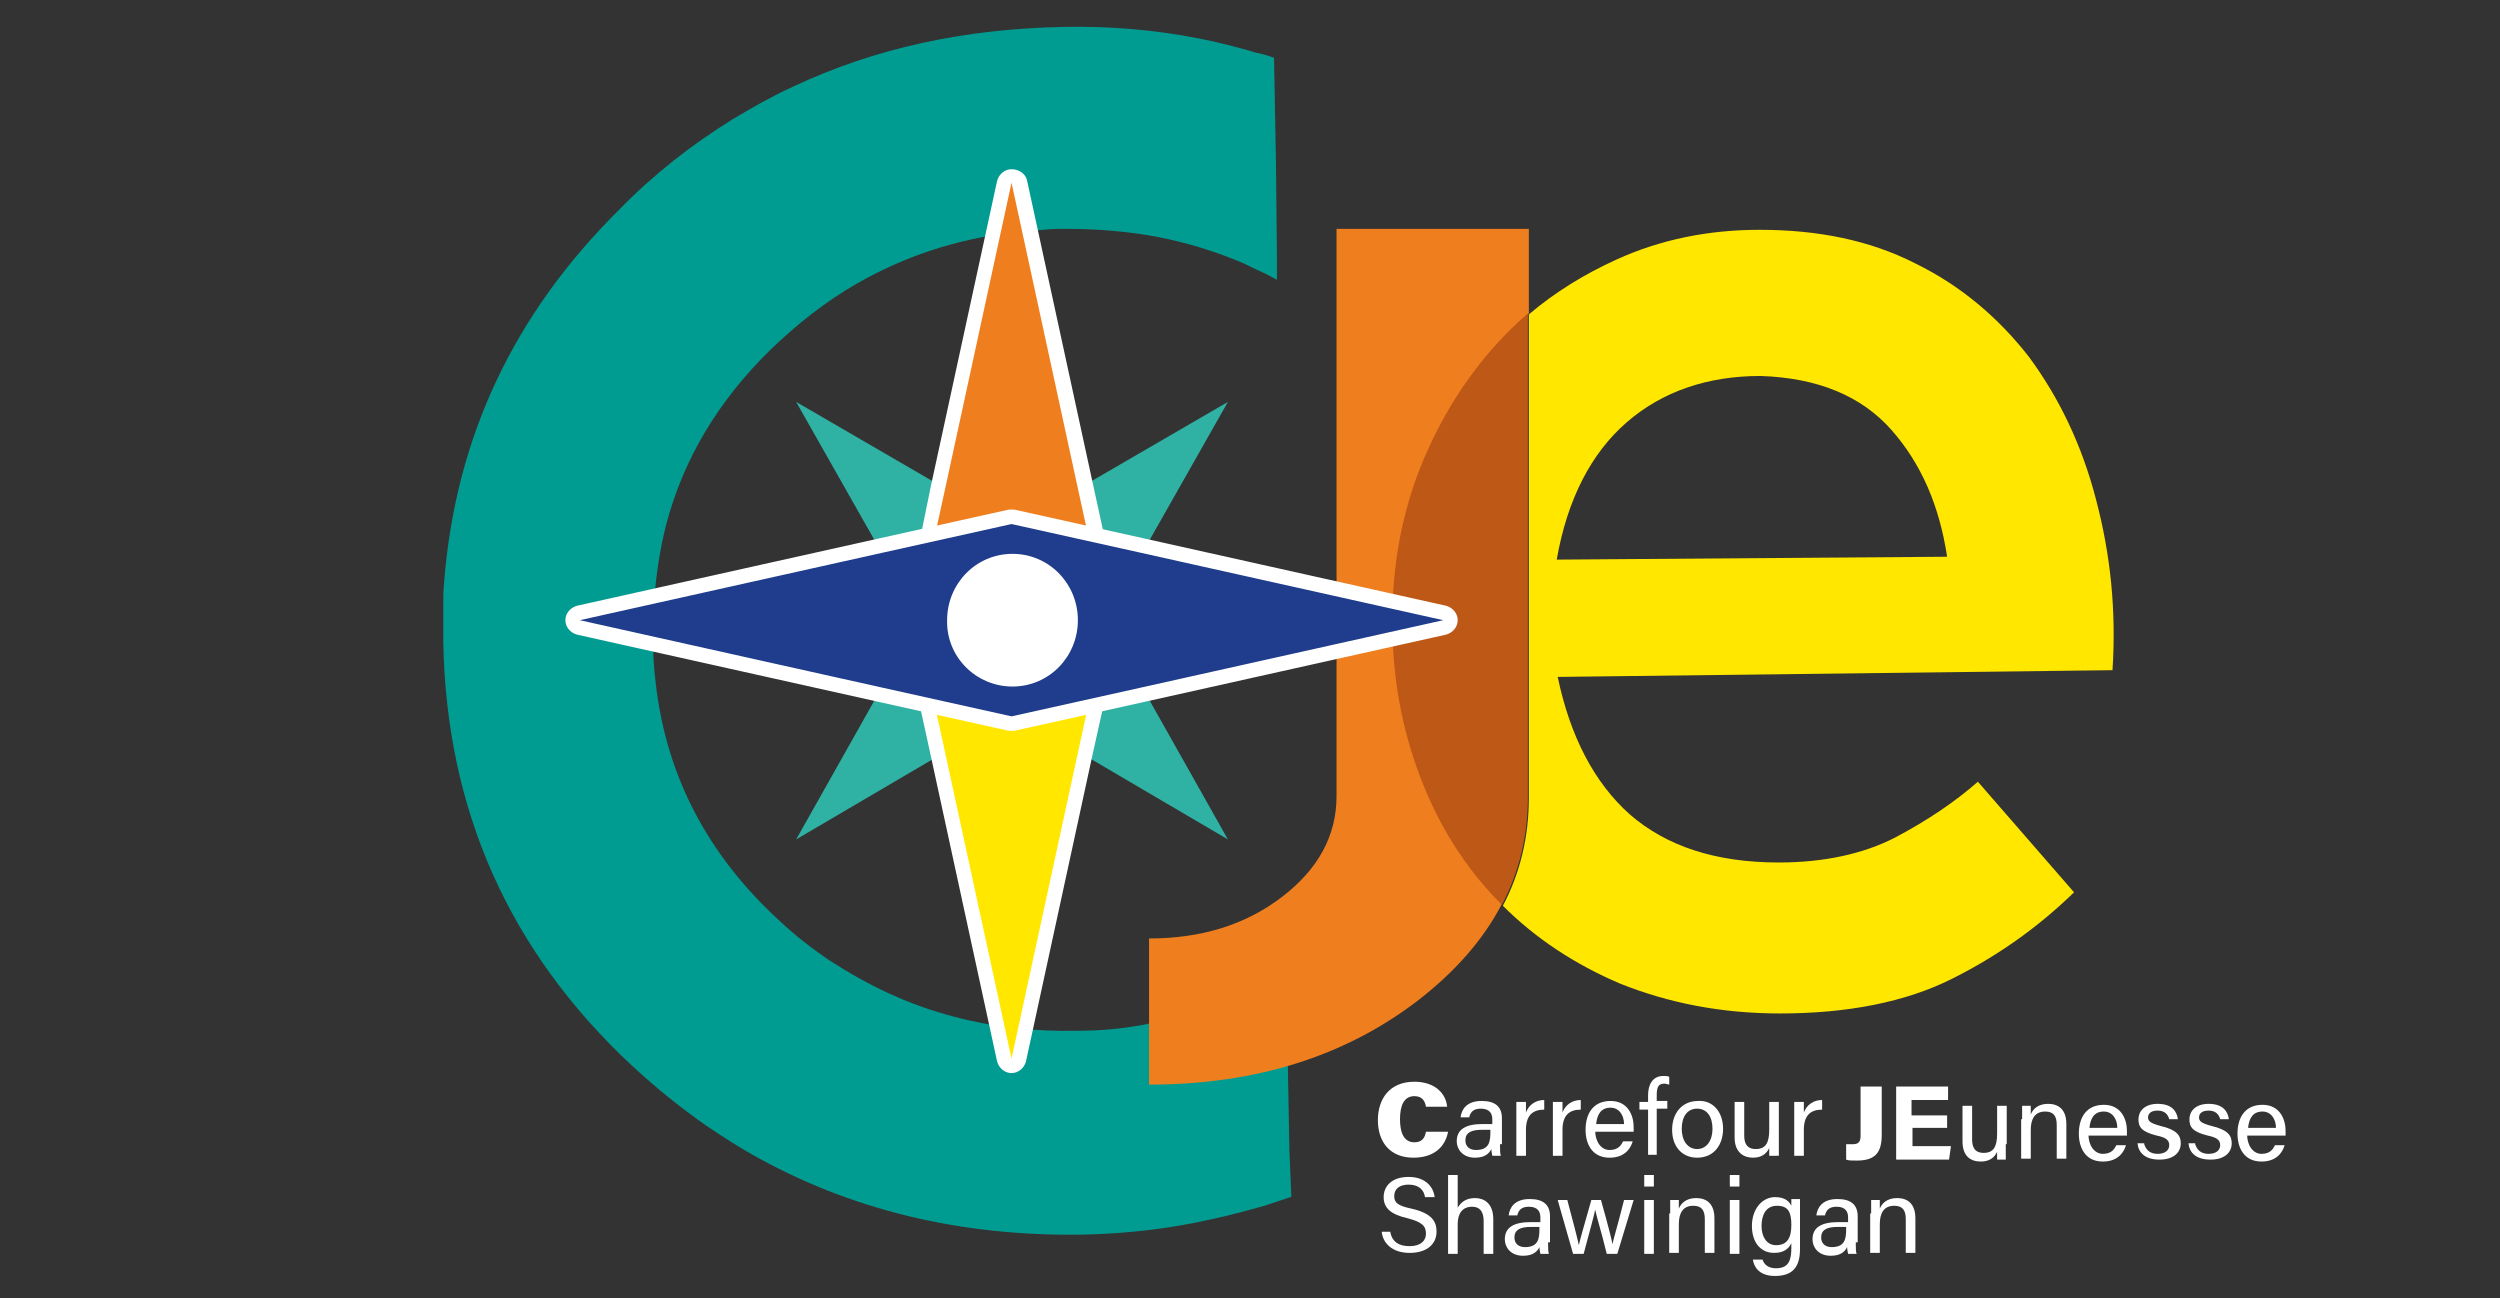 <?xml version="1.0" encoding="utf-8"?>
<!-- Generator: Adobe Illustrator 27.8.1, SVG Export Plug-In . SVG Version: 6.00 Build 0)  -->
<svg version="1.1" id="Calque_1" xmlns="http://www.w3.org/2000/svg" xmlns:xlink="http://www.w3.org/1999/xlink" x="0px" y="0px"
	 viewBox="0 0 260 135" style="enable-background:new 0 0 260 135;" xml:space="preserve">
<rect x="0" y="0" width="260" height="135" fill="#333333" stroke="none"/>
<style type="text/css">
	.st0{fill:#009C91;}
	.st1{fill:#EF7E1F;}
	.st2{fill:#FFE700;}
	.st3{fill:#BE5817;}
	.st4{fill:#2FB1A4;}
	.st5{fill:#FFFFFF;}
	.st6{fill:#1F3D8C;}
</style>
<g>
	<path class="st0" d="M134.1,119.7l-0.2-10.8l-0.1-7.7c-0.9,0.5-1.7,1-2.6,1.4c-3.5,1.7-7.2,3-11,3.7c-0.5,0.1-0.9,0.2-1.4,0.3
		c-2.2,0.4-4.4,0.6-6.7,0.6c-4.6,0.1-9-0.4-13-1.5c-4.6-1.2-8.8-3.2-12.8-5.8c-1.8-1.2-3.6-2.6-5.3-4.2c-7.4-6.8-11.7-15-12.8-24.6
		c-0.2-1.6-0.3-3.2-0.3-4.8c0-1.1,0-2.3,0.1-3.4c0.2-2.9,0.6-5.7,1.3-8.4c1.8-6.8,5.4-12.8,10.8-18.1c2.8-2.7,5.7-5,9-6.9
		c4.9-2.8,10.2-4.6,16.1-5.3c1.1-0.1,2.2-0.2,3.3-0.3c0.8-0.1,1.6-0.1,2.4-0.1c2.8,0,5.5,0.2,8.1,0.6c3.2,0.5,6.4,1.4,9.4,2.6
		c0.8,0.3,1.6,0.7,2.4,1.1c0.7,0.3,1.3,0.6,2,1l0-2.4l-0.1-9.7l-0.2-11c-0.6-0.2-1.2-0.4-1.8-0.5c-2-0.6-4-1.1-6-1.5h0
		c-4.6-0.9-9.3-1.3-14.1-1.2c-10.3,0.2-19.6,2.2-28.1,6.2c-2.2,1-4.3,2.2-6.3,3.4c-4.2,2.6-8.2,5.7-11.8,9.4
		c-11,10.9-17,23.7-18.2,38.6c-0.1,0.9-0.1,1.8-0.1,2.6c0,0.9,0,1.7,0,2.6c0,0.4,0,0.7,0,1.1c0.3,17.6,6.9,32.3,19.7,44.2
		c2.5,2.3,5.1,4.4,7.7,6.2c1.5,1,3,2,4.6,2.9c10.2,5.8,21.7,8.6,34.5,8.4c4.6-0.1,9-0.6,13.4-1.6c1.9-0.4,3.7-0.9,5.5-1.4
		c0.9-0.3,1.8-0.6,2.7-0.9c0,0,0,0,0.1,0L134.1,119.7z"/>
	<path class="st1" d="M147.8,80.8c-1.9-5-2.9-10.4-2.9-16.2c0-5.8,1-11.2,3-16.2c2-5,4.7-9.3,8.1-12.9c0.9-1,1.9-2,3-2.9v-8.8H139
		v59c0,4.1-1.9,7.6-5.7,10.5c-3.8,2.9-8.4,4.3-13.8,4.3v15.2c11,0,20.3-2.9,27.9-8.7c3.9-3,6.9-6.4,8.8-10.1
		c-0.1-0.1-0.3-0.3-0.4-0.4C152.4,90.1,149.7,85.8,147.8,80.8"/>
	<path class="st2" d="M218,52c-1.5-5.8-3.9-10.7-7-14.9c-3.2-4.1-7.1-7.4-11.8-9.7c-4.7-2.4-10.1-3.5-16.2-3.5
		c-5.3,0-10.3,1-14.9,3.1c-3.3,1.5-6.4,3.4-9.1,5.7v50.3c0,4-0.9,7.8-2.7,11.2c3.4,3.4,7.5,6.1,12.2,8.1c5,2,10.5,3.1,16.6,3.1
		c7.1,0,13.1-1.2,17.9-3.6c4.8-2.4,9-5.4,12.7-9l-10-11.5c-2.4,2.1-5.2,4-8.6,5.8c-3.3,1.7-7.4,2.6-12.1,2.6c-6.6,0-11.7-1.7-15.5-5
		c-3.7-3.3-6.2-8.1-7.5-14.3l57.7-0.7C220.1,63.5,219.5,57.7,218,52 M161.9,58.2c1.1-6.3,3.6-11.1,7.3-14.3
		c3.7-3.2,8.4-4.8,13.9-4.8c6,0.2,10.5,2.1,13.6,5.6c3.1,3.5,5,7.9,5.8,13.2L161.9,58.2z"/>
	<path class="st3" d="M158.9,32.6c-1,0.9-2,1.8-3,2.9c-3.4,3.7-6.1,8-8.1,12.9c-2,5-3,10.3-3,16.2s1,11.2,2.9,16.2
		c1.9,5,4.6,9.3,8.1,12.9c0.1,0.1,0.3,0.3,0.4,0.4c1.8-3.4,2.7-7.2,2.7-11.2V32.6z"/>
	<polygon class="st4" points="98.3,50.8 82.8,41.8 91.7,57.5 97.1,56.3 	"/>
	<polygon class="st4" points="118.8,71.5 113.4,72.8 112.2,78.2 127.7,87.3 	"/>
	<polygon class="st4" points="91.7,71.5 82.8,87.3 98.3,78.2 97.1,72.8 	"/>
	<polygon class="st4" points="118.8,57.5 127.7,41.8 112.2,50.8 113.4,56.3 	"/>
	<path class="st1" d="M97.1,57c-0.2,0-0.4-0.1-0.5-0.2c-0.2-0.2-0.3-0.4-0.2-0.7l8.1-37.2c0.1-0.3,0.4-0.6,0.7-0.6
		c0.4,0,0.7,0.2,0.7,0.6l8.1,37.2c0.1,0.2,0,0.5-0.2,0.7c-0.1,0.1-0.3,0.2-0.5,0.2c-0.1,0-0.1,0-0.2,0l-8-1.8l-8,1.8
		C97.2,57,97.2,57,97.1,57"/>
	<path class="st5" d="M105.2,19l6.9,31.8l1.2,5.5l-8.1-1.8l-8.1,1.8l1.2-5.5L105.2,19z M105.2,17.6c-0.7,0-1.3,0.5-1.5,1.2
		l-6.9,31.8L95.7,56c-0.1,0.5,0,1,0.4,1.4c0.3,0.3,0.7,0.4,1.1,0.4c0.1,0,0.2,0,0.3,0l7.8-1.7l7.8,1.7c0.1,0,0.2,0,0.3,0
		c0.4,0,0.8-0.2,1.1-0.4c0.4-0.4,0.5-0.9,0.4-1.4l-1.2-5.5l-6.9-31.8C106.6,18,105.9,17.6,105.2,17.6"/>
	<path class="st2" d="M105.2,110.7c-0.4,0-0.7-0.2-0.7-0.6l-8.1-37.2c-0.1-0.2,0-0.5,0.2-0.7c0.1-0.1,0.3-0.2,0.5-0.2
		c0.1,0,0.1,0,0.2,0l8,1.8l8-1.8c0.1,0,0.1,0,0.2,0c0.2,0,0.4,0.1,0.5,0.2c0.2,0.2,0.3,0.4,0.2,0.7l-8.1,37.2
		C105.9,110.5,105.6,110.7,105.2,110.7"/>
	<path class="st5" d="M97.1,72.8l8.1,1.8l8.1-1.8l-1.2,5.5l-6.9,31.8l-6.9-31.8L97.1,72.8z M113.4,72.8L113.4,72.8 M97.1,71.3
		c-0.4,0-0.8,0.2-1.1,0.4c-0.4,0.4-0.5,0.9-0.4,1.4l1.2,5.5l6.9,31.8c0.2,0.7,0.8,1.2,1.5,1.2c0.7,0,1.3-0.5,1.5-1.2l6.9-31.8
		l1.2-5.4c0-0.1,0.1-0.3,0.1-0.4c0-0.8-0.7-1.5-1.5-1.5h0c0,0,0,0-0.1,0c-0.1,0-0.2,0-0.3,0l-7.8,1.7l-7.8-1.7
		C97.3,71.3,97.2,71.3,97.1,71.3"/>
	<path class="st6" d="M105.2,75.3c-0.1,0-0.1,0-0.2,0l-45-10c-0.3-0.1-0.6-0.4-0.6-0.7c0-0.4,0.2-0.7,0.6-0.7l45-10
		c0.1,0,0.1,0,0.2,0s0.1,0,0.2,0l45,10c0.3,0.1,0.6,0.4,0.6,0.7c0,0.3-0.2,0.7-0.6,0.7l-45,10C105.4,75.3,105.3,75.3,105.2,75.3
		 M105.2,59.2c-2.9,0-5.3,2.4-5.3,5.4c0,3,2.4,5.4,5.3,5.4c2.9,0,5.3-2.4,5.3-5.4C110.5,61.6,108.2,59.2,105.2,59.2"/>
	<path class="st5" d="M105.2,54.5l8.1,1.8l5.4,1.2l31.4,7l-31.4,7l-5.4,1.2l-8.1,1.8l-8.1-1.8l-5.4-1.2l-31.4-7l31.4-7l5.4-1.2
		L105.2,54.5z M105.2,70.6c3.3,0,6-2.7,6-6.1c0-3.4-2.7-6.1-6-6.1c-3.3,0-6,2.7-6,6.1C99.2,67.9,101.9,70.6,105.2,70.6 M105.2,53
		c-0.1,0-0.2,0-0.3,0l-8.1,1.8L91.4,56l-31.4,7c-0.7,0.2-1.2,0.8-1.2,1.5c0,0.7,0.5,1.3,1.2,1.5l31.4,7l5.4,1.2l8.1,1.8
		c0.1,0,0.2,0,0.3,0c0.1,0,0.2,0,0.3,0l8.1-1.8l5.4-1.2l31.4-7c0.7-0.2,1.2-0.8,1.2-1.5c0-0.7-0.5-1.3-1.2-1.5l-31.4-7l-5.4-1.2
		l-8.1-1.8C105.5,53,105.4,53,105.2,53 M105.2,69.1c-2.5,0-4.5-2.1-4.5-4.6c0-2.5,2-4.6,4.5-4.6c2.5,0,4.5,2.1,4.5,4.6
		C109.8,67.1,107.8,69.1,105.2,69.1"/>
	<path class="st5" d="M105.3,71.4c3.8,0,6.8-3.1,6.8-6.9c0-3.8-3-6.9-6.8-6.9c-3.8,0-6.8,3.1-6.8,6.9
		C98.4,68.3,101.5,71.4,105.3,71.4"/>
	<path class="st5" d="M150.6,117.7c-0.3,1.6-1.5,2.7-3.6,2.7c-2.5,0-3.7-1.7-3.7-3.9c0-2.2,1.2-4,3.8-4c2.2,0,3.3,1.3,3.4,2.6h-2.2
		c-0.1-0.6-0.4-1.1-1.2-1.1c-1.1,0-1.5,1-1.5,2.4c0,1.2,0.3,2.4,1.5,2.4c0.9,0,1.1-0.6,1.2-1.1H150.6z"/>
	<path class="st5" d="M156,119c0,0.5,0,1.1,0.1,1.2h-0.9c0-0.1-0.1-0.4-0.1-0.7c-0.2,0.4-0.6,0.9-1.7,0.9c-1.3,0-1.9-0.9-1.9-1.7
		c0-1.3,1-1.8,2.7-1.8c0.4,0,0.8,0,1,0v-0.5c0-0.5-0.2-1.1-1.2-1.1c-0.9,0-1.1,0.5-1.2,0.9h-0.9c0.1-0.8,0.6-1.7,2.2-1.7
		c1.4,0,2.1,0.6,2.1,1.8V119z M155,117.5c-0.2,0-0.6,0-0.9,0c-1.1,0-1.7,0.3-1.7,1.1c0,0.6,0.4,1,1.1,1c1.4,0,1.5-0.9,1.5-1.9V117.5
		z"/>
	<path class="st5" d="M157.7,116.1c0-0.8,0-1.2,0-1.5h1c0,0.2,0,0.6,0,1.1c0.3-0.8,1-1.3,1.9-1.3v1c-1.2,0-1.9,0.6-1.9,2.1v2.7h-1
		V116.1z"/>
	<path class="st5" d="M161.5,116.1c0-0.8,0-1.2,0-1.5h1c0,0.2,0,0.6,0,1.1c0.3-0.8,1-1.3,1.9-1.3v1c-1.2,0-1.9,0.6-1.9,2.1v2.7h-1
		V116.1z"/>
	<path class="st5" d="M165.9,117.6c0,1.1,0.6,2,1.5,2c0.9,0,1.2-0.5,1.4-0.9h1c-0.2,0.7-0.8,1.7-2.4,1.7c-1.8,0-2.5-1.4-2.5-2.9
		c0-1.7,0.8-3,2.6-3c1.8,0,2.4,1.5,2.4,2.7c0,0.2,0,0.3,0,0.5H165.9z M168.9,116.9c0-0.9-0.5-1.7-1.4-1.7c-1,0-1.4,0.7-1.5,1.7
		H168.9z"/>
	<path class="st5" d="M171.4,120.2v-4.8h-0.9v-0.8h0.9v-0.7c0-1,0.4-2,1.6-2c0.2,0,0.5,0,0.6,0.1v0.8c-0.1,0-0.3-0.1-0.5-0.1
		c-0.6,0-0.8,0.3-0.8,1.2v0.6h1.1v0.8h-1.1v4.8H171.4z"/>
	<path class="st5" d="M179.2,117.4c0,1.6-0.9,3-2.7,3c-1.6,0-2.6-1.2-2.6-2.9c0-1.7,1-3,2.7-3C178.1,114.4,179.2,115.6,179.2,117.4z
		 M174.9,117.4c0,1.2,0.6,2.1,1.6,2.1c1,0,1.6-0.9,1.6-2.1c0-1.3-0.6-2.1-1.6-2.1C175.5,115.3,174.9,116.1,174.9,117.4z"/>
	<path class="st5" d="M185,118.6c0,0.5,0,1.3,0,1.6H184c0-0.1,0-0.5,0-0.8c-0.3,0.6-0.8,1-1.7,1c-0.9,0-1.9-0.5-1.9-2.1v-3.7h1v3.5
		c0,0.7,0.2,1.4,1.2,1.4c1,0,1.4-0.6,1.4-2v-2.9h1V118.6z"/>
	<path class="st5" d="M186.6,116.1c0-0.8,0-1.2,0-1.5h1c0,0.2,0,0.6,0,1.1c0.3-0.8,1-1.3,1.9-1.3v1c-1.2,0-1.9,0.6-1.9,2.1v2.7h-1
		V116.1z"/>
	<g>
		<path class="st5" d="M195.7,118c0,1.8-0.6,2.7-2.6,2.7c-0.4,0-0.9,0-1.1-0.1V119c0.2,0,0.5,0,0.7,0c0.7,0,0.8-0.4,0.8-0.9V113h2.2
			V118z"/>
		<path class="st5" d="M202.6,117.3h-3.7v1.9h4l-0.2,1.4h-5.5V113h5.4v1.4h-3.8v1.6h3.7V117.3z"/>
		<path class="st5" d="M208.6,119c0,0.5,0,1.3,0,1.6h-0.9c0-0.1,0-0.5,0-0.8c-0.3,0.6-0.8,1-1.7,1c-1,0-1.9-0.5-1.9-2.1V115h1v3.5
			c0,0.7,0.2,1.4,1.2,1.4c1,0,1.4-0.6,1.4-2V115h1V119z"/>
		<path class="st5" d="M210.3,116.4c0-0.5,0-1,0-1.4h0.9c0,0.2,0,0.8,0,0.9c0.2-0.5,0.7-1.1,1.8-1.1c1.1,0,1.9,0.6,1.9,2.1v3.6h-1
			v-3.5c0-0.9-0.3-1.4-1.2-1.4c-1.1,0-1.5,0.8-1.5,1.9v3h-1V116.4z"/>
		<path class="st5" d="M217.2,118c0,1.1,0.6,2,1.5,2c0.9,0,1.2-0.5,1.4-0.9h1c-0.2,0.7-0.8,1.7-2.4,1.7c-1.8,0-2.5-1.4-2.5-2.9
			c0-1.7,0.8-3,2.6-3c1.8,0,2.4,1.5,2.4,2.7c0,0.2,0,0.3,0,0.5H217.2z M220.2,117.3c0-0.9-0.5-1.7-1.4-1.7c-1,0-1.4,0.7-1.5,1.7
			H220.2z"/>
		<path class="st5" d="M223,119c0.2,0.6,0.6,1,1.4,1c0.8,0,1.2-0.4,1.2-0.9c0-0.5-0.3-0.8-1.3-1c-1.6-0.4-1.9-0.9-1.9-1.7
			c0-0.8,0.6-1.6,2-1.6c1.5,0,2,0.8,2.1,1.6h-0.9c-0.1-0.4-0.4-0.9-1.2-0.9c-0.8,0-1,0.4-1,0.7c0,0.4,0.2,0.6,1.3,0.9
			c1.7,0.4,2.1,1,2.1,1.8c0,1-0.8,1.7-2.2,1.7c-1.5,0-2.2-0.7-2.3-1.7H223z"/>
		<path class="st5" d="M228.3,119c0.2,0.6,0.6,1,1.4,1c0.8,0,1.2-0.4,1.2-0.9c0-0.5-0.3-0.8-1.3-1c-1.6-0.4-1.9-0.9-1.9-1.7
			c0-0.8,0.6-1.6,2-1.6c1.5,0,2,0.8,2.1,1.6h-0.9c-0.1-0.4-0.4-0.9-1.2-0.9c-0.8,0-1,0.4-1,0.7c0,0.4,0.2,0.6,1.3,0.9
			c1.7,0.4,2.1,1,2.1,1.8c0,1-0.8,1.7-2.2,1.7c-1.5,0-2.2-0.7-2.3-1.7H228.3z"/>
		<path class="st5" d="M233.7,118c0,1.1,0.6,2,1.5,2c0.9,0,1.2-0.5,1.4-0.9h1c-0.2,0.7-0.8,1.7-2.4,1.7c-1.8,0-2.5-1.4-2.5-2.9
			c0-1.7,0.8-3,2.6-3c1.8,0,2.4,1.5,2.4,2.7c0,0.2,0,0.3,0,0.5H233.7z M236.7,117.3c0-0.9-0.5-1.7-1.4-1.7c-1,0-1.4,0.7-1.5,1.7
			H236.7z"/>
	</g>
	<g>
		<path class="st5" d="M144.6,128.2c0.2,0.9,0.8,1.4,2,1.4c1.2,0,1.7-0.6,1.7-1.3c0-0.8-0.4-1.2-1.9-1.6c-1.8-0.4-2.5-1.1-2.5-2.2
			c0-1.1,0.8-2.1,2.6-2.1c1.8,0,2.6,1.1,2.7,2.1h-1c-0.1-0.7-0.6-1.3-1.7-1.3c-0.9,0-1.5,0.4-1.5,1.2c0,0.7,0.4,1,1.8,1.3
			c2.2,0.5,2.6,1.4,2.6,2.4c0,1.2-0.9,2.2-2.8,2.2c-1.9,0-2.8-1.1-2.9-2.2H144.6z"/>
		<path class="st5" d="M151.6,122.2v3.4c0.3-0.5,0.8-1,1.8-1c0.9,0,1.9,0.5,1.9,2.2v3.6h-1V127c0-1-0.4-1.5-1.2-1.5
			c-1,0-1.5,0.7-1.5,1.8v3.1h-1v-8.2H151.6z"/>
		<path class="st5" d="M161,129.2c0,0.5,0,1.1,0.1,1.2h-0.9c0-0.1-0.1-0.4-0.1-0.7c-0.2,0.4-0.6,0.9-1.7,0.9c-1.3,0-1.9-0.9-1.9-1.7
			c0-1.3,1-1.8,2.7-1.8c0.4,0,0.8,0,1,0v-0.5c0-0.5-0.2-1.1-1.2-1.1c-0.9,0-1.1,0.5-1.2,0.9h-0.9c0.1-0.8,0.6-1.7,2.2-1.7
			c1.4,0,2.1,0.6,2.1,1.8V129.2z M160.1,127.6c-0.2,0-0.6,0-0.9,0c-1.1,0-1.7,0.3-1.7,1.1c0,0.6,0.4,1,1.1,1c1.4,0,1.5-0.9,1.5-1.9
			V127.6z"/>
		<path class="st5" d="M163,124.8c0.7,2.6,1.1,4.2,1.2,4.7h0c0.1-0.5,0.5-1.9,1.3-4.7h1c0.9,3.2,1.1,4.1,1.2,4.6h0
			c0.1-0.6,0.4-1.4,1.2-4.6h1l-1.7,5.6h-1.1c-0.5-2.1-1.1-4-1.2-4.6h0c-0.1,0.6-0.6,2.3-1.2,4.6h-1.1l-1.6-5.6H163z"/>
		<path class="st5" d="M171,122.2h1v1.2h-1V122.2z M171,124.8h1v5.6h-1V124.8z"/>
		<path class="st5" d="M173.7,126.2c0-0.5,0-1,0-1.4h0.9c0,0.2,0,0.8,0,0.9c0.2-0.5,0.7-1.1,1.8-1.1c1.1,0,1.9,0.6,1.9,2.1v3.6h-1
			v-3.5c0-0.9-0.3-1.4-1.2-1.4c-1.1,0-1.5,0.8-1.5,1.9v3h-1V126.2z"/>
		<path class="st5" d="M179.9,122.2h1v1.2h-1V122.2z M179.9,124.8h1v5.6h-1V124.8z"/>
		<path class="st5" d="M187.2,129.9c0,1.8-0.7,2.8-2.6,2.8c-1.7,0-2.2-1-2.3-1.7h1c0.2,0.6,0.7,0.9,1.4,0.9c1.3,0,1.6-0.8,1.6-2.1
			v-0.5c-0.3,0.6-0.8,1-1.8,1c-1.4,0-2.3-1.1-2.3-2.8c0-1.8,1.1-3,2.4-3c1.1,0,1.5,0.5,1.7,0.9c0-0.3,0-0.6,0-0.7h0.9
			c0,0.3,0,1.1,0,1.6V129.9z M183.2,127.5c0,1.2,0.6,2,1.5,2c1.2,0,1.6-0.8,1.6-2.1c0-1.3-0.3-2-1.5-2
			C183.7,125.4,183.2,126.3,183.2,127.5z"/>
		<path class="st5" d="M193,129.2c0,0.5,0,1.1,0.1,1.2h-0.9c0-0.1-0.1-0.4-0.1-0.7c-0.2,0.4-0.6,0.9-1.7,0.9c-1.3,0-1.9-0.9-1.9-1.7
			c0-1.3,1-1.8,2.7-1.8c0.4,0,0.8,0,1,0v-0.5c0-0.5-0.2-1.1-1.2-1.1c-0.9,0-1.1,0.5-1.2,0.9h-0.9c0.1-0.8,0.6-1.7,2.2-1.7
			c1.4,0,2.1,0.6,2.1,1.8V129.2z M192,127.6c-0.2,0-0.6,0-0.9,0c-1.1,0-1.7,0.3-1.7,1.1c0,0.6,0.4,1,1.1,1c1.4,0,1.5-0.9,1.5-1.9
			V127.6z"/>
		<path class="st5" d="M194.6,126.2c0-0.5,0-1,0-1.4h0.9c0,0.2,0,0.8,0,0.9c0.2-0.5,0.7-1.1,1.8-1.1c1.1,0,1.9,0.6,1.9,2.1v3.6h-1
			v-3.5c0-0.9-0.3-1.4-1.2-1.4c-1.1,0-1.5,0.8-1.5,1.9v3h-1V126.2z"/>
	</g>
</g>
</svg>
